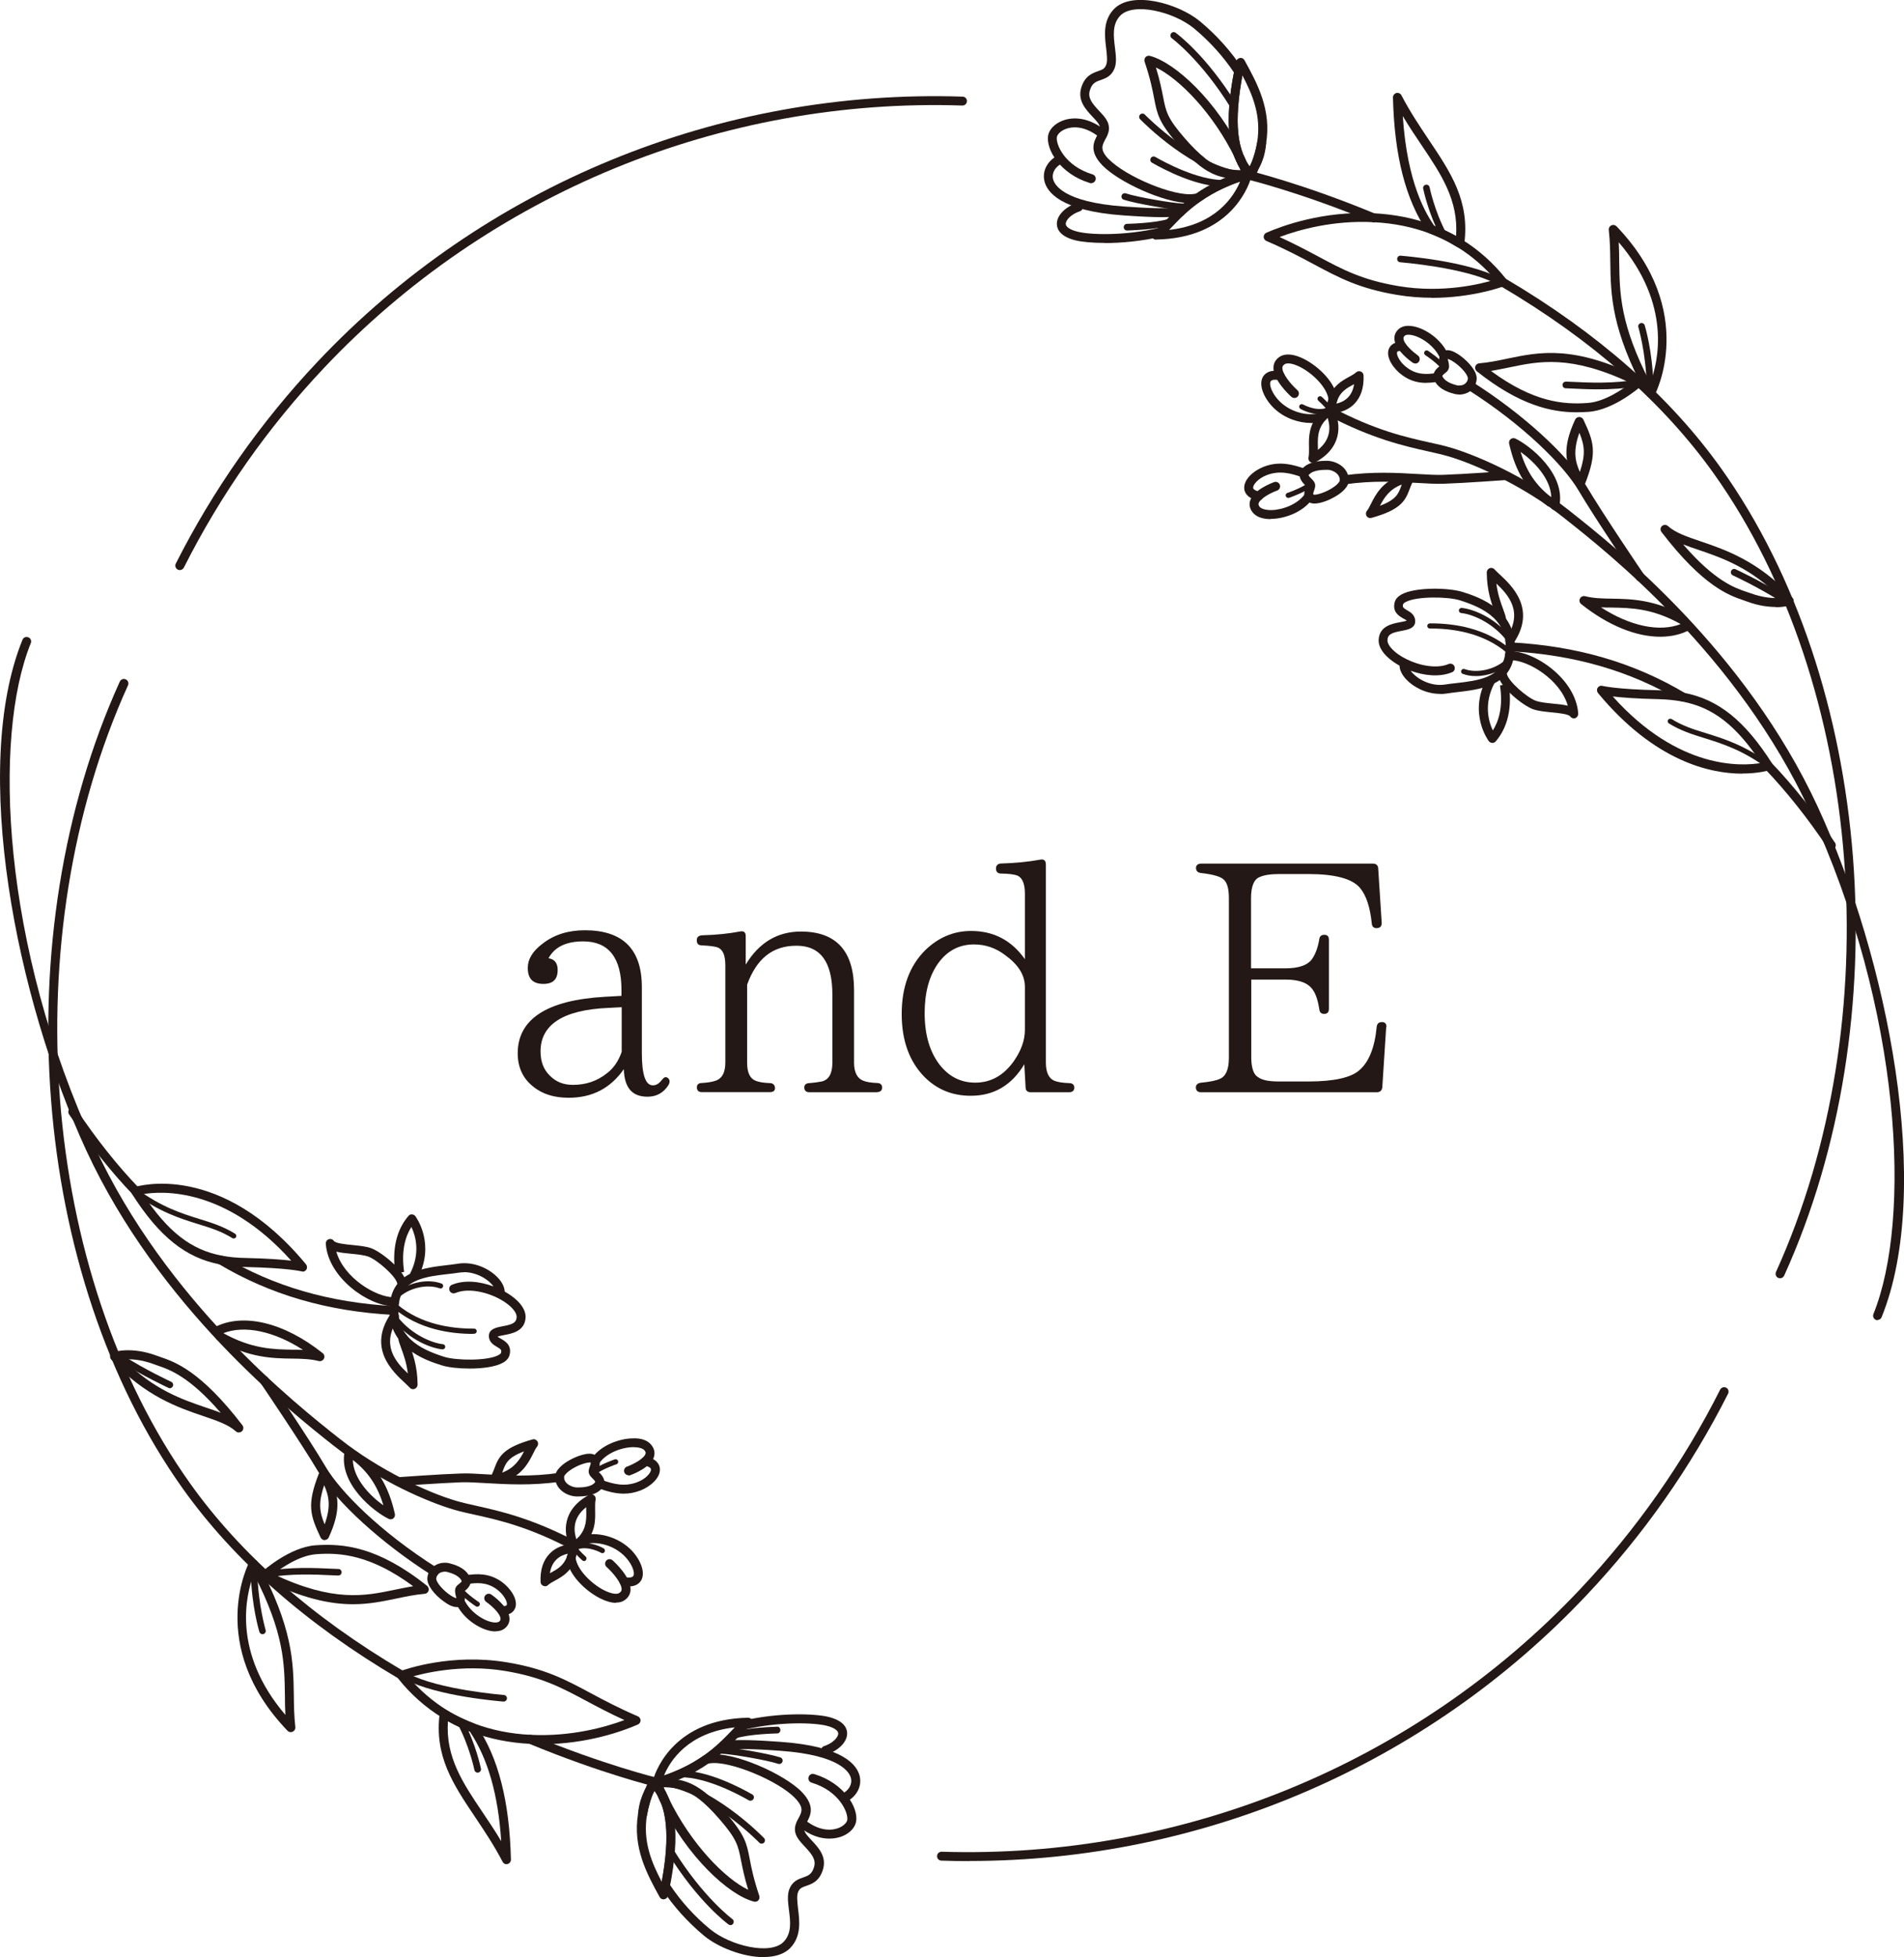 <?xml version="1.0" encoding="UTF-8"?>
<svg id="_レイヤー_2" data-name="レイヤー 2" xmlns="http://www.w3.org/2000/svg" width="162.59" height="167.09" viewBox="0 0 162.59 167.09">
  <defs>
    <style>
      .cls-1 {
        fill: #231815;
        stroke-width: 0px;
      }
    </style>
  </defs>
  <g id="_レイヤー_1-2" data-name="レイヤー 1">
    <g>
      <g>
        <g>
          <g>
            <g>
              <path class="cls-1" d="m107.2,14.48c-.06,0-.11-.01-.16-.04-.18-.09-.27-.3-.19-.49.12-.29.22-.58.3-.87.09-.32.16-.63.21-.93.03-.2.21-.35.42-.32.2.02.35.2.34.41-.03.39-.1.77-.2,1.13,0,.01,0,.02-.01.03-.1.32-.21.61-.36.87-.07.13-.2.2-.34.2Z"/>
              <path class="cls-1" d="m101.59,17.34c-2.17,0-6.09-1.8-7.47-3.24t0,0c-1.14-1.2-.72-1.99-.41-2.57.04-.07.08-.15.11-.22.09-.19.12-.32.11-.45-.03-.25-.32-.56-.63-.89-.58-.62-1.31-1.39-.96-2.51.31-.99.95-1.21,1.41-1.38.39-.13.58-.21.71-.54.13-.33.06-.86,0-1.42-.13-1.05-.29-2.35.66-3.34,1.54-1.61,5.52-.48,7.35,1.04,1.41,1.17,2.67,2.57,3.63,4.05.05.08.07.18.05.28-.21,1.1-.35,2.07-.41,2.94-.13,1.68,0,3,.41,4.05,0,0,0,0,0,.01.1.2.2.41.29.63.15.27.34.54.56.78.13.14.13.35.02.49-.05.06-.09.11-.13.15,0,0,0,0,0,0-.06.07-.11.13-.18.19-.13.12-.32.14-.47.05-.02-.01-.04-.03-.06-.04-.53.17-1.04.37-1.51.58-.08.03-.14.06-.21.09-.7.32-1.33.69-1.94,1.11-.05.03-.11.06-.17.07l-.3.04c-.14.02-.29.03-.46.03Zm-6.92-3.77c1.43,1.5,5.62,3.24,7.26,2.99l.23-.03c.62-.43,1.27-.79,1.97-1.12.07-.03.15-.07.22-.1.54-.24,1.12-.46,1.73-.65-.12-.16-.23-.34-.33-.52-.1-.23-.19-.42-.28-.6-.01-.02-.02-.04-.03-.06-.45-1.16-.6-2.6-.47-4.41.06-.87.19-1.81.4-2.88-.91-1.37-2.08-2.66-3.39-3.75-1.75-1.45-5.2-2.27-6.32-1.1-.7.73-.57,1.74-.45,2.72.08.66.16,1.29-.04,1.79-.26.66-.77.84-1.17.98-.43.15-.74.26-.93.88-.2.64.18,1.11.79,1.76.4.42.78.83.83,1.33.04.35-.07.64-.18.86-.04.08-.08.17-.13.25-.27.51-.47.88.29,1.68h0Z"/>
              <path class="cls-1" d="m93.19,15.65s-.07,0-.11-.02c-2.59-.79-3.76-2.89-3.58-4.04.08-.53.56-1.03,1.24-1.29.54-.21,1.97-.53,3.67.86.16.13.19.37.05.54-.13.16-.37.19-.54.05-1.4-1.14-2.5-.9-2.91-.74-.47.18-.72.48-.76.69-.1.62.67,2.47,3.05,3.19.2.06.32.27.25.48-.05.16-.2.27-.37.27Z"/>
              <path class="cls-1" d="m99.28,18.54c-.94,0-2.04-.06-3.34-.15-5.41-.38-6.56-2.02-6.76-2.96-.2-.95.38-1.74,1.05-2.1.18-.1.41-.03.52.16.1.19.03.42-.16.52-.42.22-.79.7-.67,1.26.1.46.83,1.99,6.07,2.36,2,.14,3.58.21,4.78.08.22-.03.4.13.42.34.02.21-.13.4-.34.42-.48.05-1,.07-1.58.07Z"/>
              <path class="cls-1" d="m94.35,20.74c-1.09,0-1.98-.09-2.51-.22-1.28-.32-1.57-.92-1.59-1.37-.03-.82.84-1.54,1.72-1.83.21-.06.42.04.48.24.07.2-.04.42-.24.48-.73.24-1.21.75-1.2,1.08.01.26.39.51,1.01.66,1.11.28,4,.36,6.95-.32.21-.06.41.08.46.29.05.21-.08.41-.29.46-1.71.39-3.42.54-4.79.54Z"/>
              <path class="cls-1" d="m105.35,9.35c-.09,0-.19-.05-.24-.13-2.55-4.12-5.03-5.94-5.05-5.96-.13-.09-.15-.27-.06-.4.09-.13.27-.16.4-.06.1.08,2.59,1.89,5.2,6.12.08.13.04.31-.09.39-.05.03-.1.04-.15.04Z"/>
              <path class="cls-1" d="m107.56,13.59c-.11,0-.21-.06-.25-.16-.02-.03-.03-.05-.04-.08l-.02-.03c-.07-.14,0-.31.13-.38.14-.07.31-.01.38.13,0,0,.02.04.02.04,0,.01.01.03.02.04,0,.02.02.04.02.05.06.14,0,.32-.14.38-.04.02-.08.02-.12.02Z"/>
              <path class="cls-1" d="m106.11,15.22s-.02,0-.02,0c-4.14-.36-8.55-4.85-8.73-5.04-.11-.11-.11-.29,0-.4.11-.11.29-.11.4,0,.04.05,4.44,4.52,8.38,4.87.16.01.27.15.26.31-.01.15-.14.26-.28.26Z"/>
              <path class="cls-1" d="m104.47,15.93c-2.3,0-5.03-1.43-6.1-2.04-.14-.08-.18-.25-.1-.39.08-.14.25-.18.39-.1.8.46,3.59,1.97,5.81,1.97h.04c.16,0,.28.13.28.28,0,.17-.16.28-.32.29Z"/>
            </g>
            <path class="cls-1" d="m106.82,15.32c-.1,0-.2-.04-.27-.11-.04-.04-.08-.08-.11-.12-.14-.16-.13-.41.03-.55.05-.04.1-.07.16-.09.08-.17.15-.33.21-.5.08-.2.3-.29.5-.21.2.08.29.3.21.5-.11.29-.24.58-.39.87-.06.11-.16.19-.28.21-.02,0-.04,0-.06,0Z"/>
            <path class="cls-1" d="m106.08,14.32c-.13,0-.27-.07-.34-.2-.11-.21-.21-.42-.3-.65-.08-.2.02-.42.22-.49.19-.08.42.02.49.22.08.2.16.39.26.57.1.19.03.42-.15.52-.06.03-.12.05-.18.05Z"/>
            <path class="cls-1" d="m106.71,15.2c-.11,0-.21-.05-.28-.13-.26-.29-.48-.6-.68-.95-.1-.23-.19-.42-.28-.6-.01-.02-.02-.04-.03-.06-.45-1.16-.6-2.6-.47-4.41.07-.91.21-1.9.43-3.03.05-.25.1-.51.16-.77.03-.16.16-.27.32-.3.17-.03.31.05.39.19,1.09,1.98,2.33,4.23,1.84,7.14-.05.33-.13.68-.23,1.02-.09.31-.19.62-.32.94-.14.27-.28.49-.45.7l-.1.12c-.07.09-.17.14-.29.14h-.01Zm-.57-2.05s0,0,0,.01c.1.2.2.41.29.63.08.14.17.28.27.41.06-.09.11-.18.16-.28.1-.26.2-.55.28-.83.09-.32.16-.63.21-.93.37-2.24-.37-4.04-1.26-5.73-.18.99-.3,1.87-.36,2.67-.13,1.68,0,3,.41,4.05Z"/>
            <path class="cls-1" d="m106.49,15.3h-.1c-.18,0-.35,0-.52,0-1.27-.04-2.25-.25-3.43-1.16h0s-.03-.02-.04-.03c-.56-.44-1.16-1.03-1.83-1.8h0c-1.62-1.88-1.75-2.55-2.01-3.89-.14-.74-.32-1.67-.82-3.16-.04-.13-.01-.28.08-.38.09-.1.24-.14.37-.11,2.16.56,5.72,3.84,7.93,8.38,0,0,.01.02.01.02.1.2.2.41.29.63.15.32.29.66.42,1,.04.12.03.25-.04.35-.07.1-.19.16-.31.16Zm-3.56-1.76c1.02.79,1.8.95,2.97.99,0,0,.02,0,.03,0-.06-.15-.12-.29-.19-.43-.09-.2-.18-.39-.26-.58,0-.01-.01-.02-.02-.03-1.86-3.82-4.76-6.77-6.75-7.73.34,1.12.49,1.9.61,2.5.25,1.28.35,1.81,1.84,3.53h0c.65.75,1.22,1.31,1.75,1.72.01,0,.02.02.03.03Z"/>
            <path class="cls-1" d="m124.66,21.16c-.07,0-.14-.02-.2-.06-.46-.28-.91-.53-1.36-.74-.34-.16-.68-.3-1.02-.43-.07-.03-.14-.08-.18-.14-1.87-2.73-2.83-6.49-2.95-11.47,0-.18.12-.33.29-.38.17-.04.35.04.43.19.74,1.42,1.56,2.64,2.35,3.82,1.88,2.8,3.5,5.22,3.02,8.87-.02.13-.1.24-.21.29-.05.02-.11.04-.16.04Zm-2.2-1.89c.32.12.65.26.96.41.3.14.61.3.92.47.21-3.05-1.26-5.25-2.95-7.76-.53-.79-1.08-1.6-1.6-2.48.38,5.82,2.02,8.39,2.68,9.36Z"/>
            <path class="cls-1" d="m98.72,20.46c-.17,0-.32-.11-.37-.28-.05-.17.03-.35.18-.43.1-.06.19-.13.28-.21.24-.2.5-.47.79-.77.28-.29.59-.62.96-.96.5-.47,1-.87,1.52-1.24.64-.45,1.31-.83,2.05-1.17.7-.33,1.46-.61,2.26-.85.13-.04.27,0,.37.09.1.09.14.23.11.36,0,0-.02.08-.06.22,0,.01,0,.02,0,.03-.26.85-1.89,5.09-8.07,5.2h0Zm7.17-4.95c-.51.17-.99.37-1.44.58-.7.32-1.33.69-1.93,1.11-.49.34-.96.72-1.44,1.17-.36.33-.66.65-.93.93-.11.12-.22.23-.32.33,4-.45,5.52-2.84,6.06-4.11Z"/>
            <path class="cls-1" d="m152.01,109.13c-.05,0-.11-.01-.16-.03-.19-.09-.28-.31-.19-.51,9.74-21.48,7.51-50.13-5.3-68.14-4.31-6.05-10.42-11.43-18.18-16-.18-.11-.24-.34-.13-.52.11-.18.34-.24.52-.14,7.85,4.63,14.05,10.08,18.42,16.22,12.96,18.21,15.22,47.18,5.37,68.89-.06.14-.2.23-.35.23Z"/>
            <path class="cls-1" d="m117.31,18.98s-.1,0-.15-.03c-6.18-2.56-10.71-3.65-10.76-3.66-.2-.05-.33-.25-.28-.46.05-.2.25-.33.46-.28.05.01,4.64,1.12,10.87,3.7.2.08.29.3.21.5-.06.15-.2.24-.35.24Z"/>
            <path class="cls-1" d="m123.26,20.31c-.1,0-.2-.05-.25-.15-1.05-1.95-1.46-3.98-1.48-4.06-.03-.15.07-.3.22-.33.16-.03.3.07.33.22,0,.02.42,2.03,1.42,3.91.07.14.02.31-.12.38-.04.02-.09.03-.13.03Z"/>
            <path class="cls-1" d="m122.27,25.42c-.93,0-1.92-.07-2.95-.24-3.24-.54-4.97-1.46-7.15-2.63-1.12-.6-2.38-1.27-4.03-1.98-.14-.06-.23-.2-.23-.35,0-.15.09-.29.23-.35,1.3-.57,4.82-1.88,9.18-1.66,1.79.09,3.48.43,5.01,1.01.36.13.72.28,1.07.45.47.22.96.48,1.44.78,1.43.88,2.69,2.01,3.77,3.37.06.08.09.18.08.29-.01.1-.07.19-.15.26-.03.02-.07.04-.1.06-.34.13-2.84,1-6.18,1Zm-12.99-5.18c1.28.59,2.32,1.14,3.26,1.64,2.12,1.14,3.79,2.03,6.91,2.55,3.74.62,6.98-.17,8.23-.56-.94-1.1-2.02-2.03-3.22-2.77-.46-.28-.91-.53-1.36-.74-.34-.16-.68-.3-1.02-.43-1.47-.55-3.08-.88-4.79-.96-3.48-.18-6.4.66-8.01,1.26Z"/>
            <path class="cls-1" d="m127.88,24.25s-.09-.01-.13-.03c-2.67-1.4-8.13-1.82-8.18-1.83-.16-.01-.27-.15-.26-.3.01-.16.15-.28.3-.26.23.02,5.63.44,8.41,1.89.14.07.19.24.12.38-.05.1-.15.15-.25.15Z"/>
            <path class="cls-1" d="m134.64,35.1c-2.17,0-4.86-.6-8.47-3.48-.09-.07-.13-.19-.09-.3.03-.11.13-.19.25-.2.83-.07,1.6-.23,2.41-.4,2.78-.58,5.64-1.18,11.34,1.64.08.04.14.12.15.22.01.09-.02.19-.09.25-.09.08-2.31,2.07-4.48,2.23-.33.02-.66.04-1.02.04Zm-7.57-3.5c3.76,2.82,6.42,3.06,8.55,2.89,1.52-.11,3.14-1.28,3.81-1.82-5.26-2.52-7.97-1.95-10.58-1.41-.58.12-1.17.24-1.78.33Z"/>
            <path class="cls-1" d="m134.64,35.2c-2.18,0-4.89-.61-8.53-3.5-.12-.1-.17-.26-.13-.41.04-.15.18-.26.33-.27.83-.07,1.59-.23,2.4-.4,2.79-.58,5.67-1.18,11.41,1.65.11.06.19.16.21.29.02.12-.03.25-.12.34-.1.09-2.34,2.09-4.54,2.26-.33.02-.67.04-1.03.04Zm-7.32-3.53c3.63,2.67,6.21,2.89,8.29,2.73,1.41-.11,2.91-1.13,3.64-1.7-5.14-2.42-7.8-1.87-10.38-1.33-.5.1-1.02.21-1.55.3Z"/>
            <path class="cls-1" d="m140.96,33.95h0c-.14,0-.27-.08-.34-.2-3.03-5.62-3.07-8.55-3.11-11.38-.01-.87-.02-1.77-.13-2.74-.02-.16.07-.32.22-.39.15-.07.32-.04.44.08,7.01,7.31,3.29,14.36,3.25,14.43-.07.12-.2.2-.34.2Zm-2.73-13.28c.03.58.04,1.14.04,1.69.04,2.74.08,5.34,2.65,10.33.68-1.77,1.87-6.67-2.7-12.02Z"/>
            <path class="cls-1" d="m151.64,51.82c-.63,0-1.48-.1-2.47-.47l-.31-.11c-1.19-.41-3.41-1.16-6.98-5.82-.12-.16-.1-.38.04-.51.15-.13.37-.13.51,0,.65.58,1.6.9,2.8,1.31,2.09.71,4.96,1.68,7.84,4.82.09.09.12.23.09.35-.03.12-.12.23-.24.27-.03.01-.5.18-1.29.18Zm-7.9-5.33c2.7,3.12,4.4,3.7,5.37,4.03.12.04.23.08.33.11,1.13.42,2.03.46,2.6.41-2.58-2.6-5.04-3.43-7.04-4.11-.44-.15-.87-.29-1.26-.45Z"/>
            <path class="cls-1" d="m136.45,33.24c-.84,0-1.62-.04-2.26-.07l-.49-.02c-.16,0-.28-.14-.27-.3,0-.16.15-.27.29-.27l.5.02c1.44.07,3.61.17,5.57-.2.15-.03.3.07.33.23.03.15-.07.3-.23.33-1.14.22-2.34.28-3.44.28Z"/>
            <path class="cls-1" d="m140.89,33c-.15,0-.28-.12-.28-.27-.08-2.68-.7-4.77-.7-4.79-.05-.15.04-.31.19-.35.15-.04.31.04.35.19.03.09.65,2.17.73,4.93,0,.16-.12.29-.27.29h0Z"/>
            <path class="cls-1" d="m152.29,51.45c-.05,0-.11-.01-.15-.05-1.99-1.28-4.15-2.27-4.17-2.28-.14-.07-.21-.23-.14-.38.06-.14.23-.21.38-.14.02.01,2.22,1.02,4.24,2.32.13.08.17.26.09.39-.05.08-.15.13-.24.13Z"/>
            <path class="cls-1" d="m101.02,17.94h-.01c-1.13-.05-4.06-.57-5.05-.89-.15-.05-.23-.21-.18-.36.05-.15.21-.23.36-.18.94.31,3.83.82,4.9.87.16,0,.28.14.27.3,0,.15-.13.27-.28.27Z"/>
            <path class="cls-1" d="m96.24,19.68c-.15,0-.28-.12-.28-.28,0-.16.12-.29.28-.29.02,0,2.44-.05,3.56-.43.15-.05.31.03.36.18.05.15-.03.31-.18.36-1.2.4-3.62.45-3.73.46h0Z"/>
          </g>
          <g>
            <path class="cls-1" d="m113.83,34.47c-.2,0-.36-.15-.38-.34-.1-1.03-1.35-2.26-2.45-2.81-.68-.34-1.11-.34-1.29-.23-.16.1-.19.2-.2.28-.05.5.72,1.44,1.28,1.94.16.14.17.38.03.54-.14.16-.38.17-.54.03-.17-.15-1.63-1.49-1.53-2.58.03-.36.23-.66.56-.86.47-.29,1.19-.22,2.03.2,1.29.65,2.73,2.06,2.86,3.42.02.21-.13.4-.34.42-.01,0-.02,0-.04,0Z"/>
            <path class="cls-1" d="m111.94,36.11c-1.01,0-2.22-.38-3.12-1.23-.77-.72-1.38-1.9-1-2.66.14-.27.52-.71,1.54-.52.21.04.35.24.31.44-.04.21-.23.34-.44.31-.18-.03-.62-.09-.73.12-.16.31.17,1.13.84,1.76,1.05.99,2.61,1.23,3.46.88.2-.08.42.01.5.21.08.19-.01.42-.21.5-.32.13-.72.2-1.15.2Z"/>
            <path class="cls-1" d="m112.7,35.36c-.86,0-1.61-.43-1.65-.45-.1-.06-.14-.2-.08-.3.06-.1.2-.14.3-.08.01,0,1.05.6,1.97.31.12-.03.24.03.28.15.04.12-.03.24-.15.28-.23.07-.45.1-.67.1Z"/>
            <path class="cls-1" d="m113.52,35.13c-.07,0-.14-.04-.18-.1-.23-.36-.76-.81-.76-.82-.09-.08-.1-.22-.02-.31.08-.09.22-.1.31-.02.02.02.57.5.84.91.07.1.04.24-.06.31-.04.02-.08.04-.12.04Z"/>
          </g>
          <path class="cls-1" d="m113.69,35.27s-.08,0-.1,0c-.19-.04-.33-.21-.31-.41.03-.31.09-.6.19-.88.37-1.06,1.12-1.47,1.72-1.8.24-.13.46-.25.61-.39.11-.1.27-.13.41-.07.14.06.23.19.23.34.04,1.02-.22,1.82-.76,2.39-.72.76-1.69.83-1.97.83h0Zm-.03-.38h0,0Zm1.97-2.09s-.05.03-.08.04c-.54.3-1.1.6-1.36,1.38-.03.08-.05.16-.07.24.3-.07.69-.21,1-.54.27-.28.44-.65.51-1.12Z"/>
          <path class="cls-1" d="m112.11,39.52c-.08,0-.16-.03-.23-.08-.12-.09-.17-.24-.14-.39.05-.24.04-.54.04-.86-.02-.84-.04-1.88.88-2.87.02-.02.03-.04.05-.06.17-.18.37-.35.59-.51.08-.06.19-.09.29-.07.1.02.19.08.25.16,0,0,.05.08.06.09.68,1.34.67,3.33-1.59,4.54-.06.03-.12.05-.18.05Zm1.11-3.69c-.72.77-.7,1.57-.68,2.35,0,.08,0,.16,0,.23,1.19-.94,1.05-2.08.83-2.73-.05.05-.09.09-.14.14,0,0,0,.01-.01.02Z"/>
          <path class="cls-1" d="m160.33,112.71s-.1,0-.14-.03c-.2-.08-.29-.3-.21-.5,3.26-8.05,2.47-25.85-5.44-42.96-6.13-13.26-17.24-22.05-20.89-24.93l-.11-.09c-3.26-2.58-7.41-4.53-9.89-5.25-.52-.15-1.09-.28-1.72-.42-2-.45-4.74-1.06-8.56-3.07-.19-.1-.26-.33-.16-.52.1-.19.33-.26.52-.16,3.73,1.97,6.3,2.54,8.37,3,.64.14,1.23.27,1.76.43,1.96.57,6.31,2.34,10.15,5.38l.11.09c3.69,2.92,14.91,11.79,21.11,25.21,5.97,12.91,9.9,32.57,5.45,43.56-.06.15-.2.24-.35.24Z"/>
          <g>
            <path class="cls-1" d="m108.51,44.32c-.72,0-1.27-.21-1.56-.6-.29-.38-.27-.73-.2-.96.27-.91,1.76-1.49,2.05-1.6.2-.07.42.03.49.23.07.2-.03.42-.23.49-.58.21-1.46.69-1.58,1.09-.02.07-.02.15.07.28.15.2.55.3,1.02.3.96-.02,2.26-.5,2.87-1.39.12-.18.36-.22.53-.1.17.12.22.36.1.53-.79,1.14-2.36,1.69-3.48,1.71-.03,0-.05,0-.08,0Z"/>
            <path class="cls-1" d="m107.46,42.72s-.05,0-.08,0c-.93-.21-1.11-.72-1.13-1.01-.06-.77.79-1.52,1.66-1.86,1.34-.52,2.51-.19,3.59.19.2.07.3.29.23.49-.07.2-.29.3-.49.23-.98-.35-1.96-.62-3.06-.2-.76.29-1.19.83-1.17,1.09.01.13.21.25.54.33.21.05.34.25.29.46-.04.18-.2.3-.37.3Z"/>
            <path class="cls-1" d="m110.01,42.51c-.09,0-.18-.06-.21-.15-.04-.12.02-.24.14-.28.01,0,1.11-.38,1.7-.8.1-.07.24-.05.31.05.07.1.05.24-.05.31-.64.45-1.76.84-1.81.86-.02,0-.05.01-.07.01Z"/>
            <path class="cls-1" d="m112.26,42.99c-.19,0-.36-.04-.49-.12-.58-.37-.38-.95-.28-1.23.02-.05.04-.12.05-.16-.01.02-.07-.04-.11-.08-.21-.21-.77-.78-.2-1.41,0,0,0,0,0,0,.58-.64,1.66-.65,2.07-.65h.01c.73,0,1.82.51,1.87,1.61.03.67-.74,1.21-1.2,1.47-.43.25-1.17.57-1.73.57Zm-.46-2.5c-.05.05-.05.08-.05.08,0,.06.16.22.23.29.11.11.22.22.28.36.11.24.02.47-.05.67-.1.29-.08.3-.03.34.17.06,1.08-.18,1.77-.69.38-.28.48-.49.47-.55-.03-.67-.81-.91-1.11-.88-.29,0-1.16,0-1.51.4h0Z"/>
          </g>
          <g>
            <path class="cls-1" d="m120.85,31.03c-.07,0-.15-.02-.22-.07-.15-.1-1.44-1.02-1.55-1.95-.04-.31.06-.61.28-.84.2-.21.57-.44,1.28-.32,1.03.17,2.44,1.08,3.02,2.41.09.19,0,.42-.2.5-.19.08-.42,0-.5-.2-.45-1.03-1.62-1.82-2.44-1.96-.28-.05-.5-.02-.59.09-.07.07-.09.14-.08.24.05.47.85,1.15,1.22,1.41.17.12.22.36.1.53-.07.11-.19.17-.31.17Z"/>
            <path class="cls-1" d="m121.81,32.69c-.66,0-1.36-.14-2.07-.66-.73-.53-1.39-1.48-1.16-2.19.08-.24.33-.66,1.11-.66h0c.21,0,.38.17.38.38,0,.21-.17.38-.38.38-.08,0-.35.01-.39.13-.07.23.24.88.88,1.34.86.62,1.68.56,2.53.43.21-.03.4.11.43.32.03.21-.11.4-.32.43-.32.05-.66.09-1.02.09Z"/>
            <path class="cls-1" d="m123.22,31.51c-.06,0-.12-.03-.17-.08-.45-.52-1.33-1.11-1.34-1.11-.1-.07-.13-.2-.06-.31.07-.1.2-.13.3-.06.04.03.94.63,1.43,1.19.08.09.07.23-.02.31-.04.04-.09.05-.14.05Z"/>
            <path class="cls-1" d="m124.6,33.68c-.13,0-.26-.02-.36-.04-.35-.09-1.27-.32-1.69-1.05h0c-.4-.7.14-1.13.34-1.29.03-.03.08-.06.1-.08-.05.01-.04-.07-.05-.13-.05-.29-.16-.88.41-1.14.32-.15.81.01,1.43.48.67.51,1.42,1.34,1.31,2.02-.06.42-.27.76-.6.98-.29.19-.62.26-.9.26Zm-1.38-1.47c.26.44.95.62,1.21.69.13.03.43.03.65-.12.15-.1.24-.25.27-.45.01-.08-.05-.32-.38-.7-.52-.6-1.18-.98-1.35-.98h0s.07.2.08.29c.04.2.08.44-.04.64-.07.13-.18.22-.29.3-.23.19-.23.2-.16.32Z"/>
          </g>
          <path class="cls-1" d="m114.81,41.35c-.19,0-.35-.14-.38-.33-.03-.21.12-.4.32-.43,2.43-.35,4.6-.22,6.34-.12.83.05,1.55.09,2.14.07,1.82-.06,5.18-.31,5.21-.31.21-.01.39.14.41.35.02.21-.14.39-.35.41-.03,0-3.41.25-5.24.31-.63.02-1.36-.02-2.21-.07-1.71-.1-3.83-.22-6.19.12-.02,0-.04,0-.05,0Z"/>
          <path class="cls-1" d="m140.06,49.64c-.12,0-.24-.06-.32-.17-.04-.05-3.57-5.26-4.95-7.61-1.22-2.07-4.63-5.54-9.49-8.62-.18-.11-.23-.35-.12-.53.11-.18.35-.23.53-.12,4.3,2.72,8.22,6.29,9.74,8.88,1.37,2.32,4.89,7.52,4.93,7.57.12.17.07.41-.1.53-.07.04-.14.07-.21.07Z"/>
          <path class="cls-1" d="m132.78,43.54s-.05,0-.08,0c-.15-.03-.26-.15-.29-.28-.1,0-.19-.02-.27-.07-1.75-1.32-2.73-2.91-3.27-5.32-.03-.14.02-.29.13-.38.11-.09.27-.11.4-.05,1.21.57,4.35,3.01,3.75,5.81-.04.18-.2.3-.37.3Zm-2.93-4.96c.51,1.69,1.31,2.86,2.62,3.88-.04-1.63-1.53-3.1-2.62-3.88Z"/>
          <path class="cls-1" d="m134.98,41.58s-.09,0-.14-.03c-.14-.06-.23-.19-.24-.33-.07-.04-.12-.09-.16-.16-.8-1.57-1.03-2.87.07-5.24.06-.13.2-.22.35-.22h0c.15,0,.28.09.35.22.89,1.9,1.21,2.78.13,5.52-.06.15-.2.24-.36.24Zm-.11-4.63c-.55,1.53-.37,2.43.04,3.34.5-1.49.41-2.24-.04-3.34Z"/>
          <path class="cls-1" d="m117.02,44.23c-.13,0-.25-.06-.32-.17-.09-.14-.08-.32.03-.45.11-.14.23-.36.35-.61.38-.76.97-1.91,2.57-2.41.16-.05.33.01.43.14.1-.05.23-.05.34,0,.19.09.26.32.17.51-.09.18-.16.36-.22.53-.38,1.03-.81,1.76-3.24,2.44-.03,0-.07.01-.1.01Zm2.68-2.86c-1.07.4-1.52,1.16-1.86,1.81,1.39-.52,1.58-1.04,1.81-1.67.02-.05.04-.09.05-.14Z"/>
          <path class="cls-1" d="m141.76,54.36c-2.06,0-4.46-.97-6.74-2.79-.14-.11-.18-.31-.1-.47.08-.16.26-.24.44-.2.71.18,1.44.2,2.29.21,1.65.03,3.7.06,6.35,1.56.14.08.21.24.19.4.1.02.2.09.25.19.1.19.03.42-.16.52-.74.39-1.59.58-2.51.58Zm-5.05-2.51c2.47,1.6,5,2.14,6.81,1.43-2.43-1.36-4.27-1.38-5.89-1.41-.31,0-.62,0-.92-.02Z"/>
          <path class="cls-1" d="m156.38,72.55c-.12,0-.24-.06-.32-.17-1.69-2.53-3.49-4.79-5.35-6.74-.15-.15-.14-.39.01-.54.15-.15.39-.14.54.01,1.9,1.98,3.72,4.28,5.44,6.84.12.18.07.41-.11.53-.07.04-.14.06-.21.06Z"/>
          <g>
            <path class="cls-1" d="m122.97,59.24c-1.2,0-2.29-.59-2.9-1.25-.35-.38-.55-.79-.56-1.16-.19-.11-.37-.22-.54-.34-.84-.59-1.28-1.26-1.24-1.89.07-1.16,1.18-1.36,1.83-1.48.2-.04.5-.09.57-.15.02.01-.09-.05-.34-.19-.32-.19-.91-.53-.69-1.37.07-.26.26-.48.58-.66,1.16-.64,4.03-.59,5.22-.21,1.24.39,5,1.57,4.38,5.5-.4,2.54-2.97,2.83-4.84,3.05-.32.04-.63.07-.91.12-.19.03-.37.04-.55.04Zm-2.5-1.97c.05.07.1.14.16.2.55.59,1.65,1.15,2.78.97.29-.05.61-.08.94-.12,1.81-.21,3.87-.44,4.17-2.41.46-2.91-1.82-4.02-3.86-4.66-1.02-.32-3.69-.36-4.63.15-.14.08-.2.14-.21.18-.07.26-.01.31.34.52.28.16.69.4.69.94,0,.61-.65.72-1.16.82-.83.15-1.18.29-1.21.78-.02.34.33.8.92,1.22.2.14.43.28.67.4,0,0,0,0,0,0,1.14.57,2.62.86,3.63.43.19-.08.42,0,.5.2.08.19,0,.42-.2.5-1.05.44-2.38.3-3.55-.13Z"/>
            <path class="cls-1" d="m128.93,55.08c-.07,0-.15-.02-.21-.07-.18-.12-.22-.35-.1-.53,1.49-2.2.22-3.66-.84-4.66.12.93.37,1.62.57,2.16.13.36.24.64.26.9.02.21-.14.39-.35.41-.21.02-.39-.14-.41-.35-.01-.15-.11-.41-.21-.7-.27-.72-.67-1.79-.68-3.37,0-.16.1-.3.24-.36.14-.06.32-.02.42.1.1.11.25.24.41.4,1.04.96,3.21,2.96,1.22,5.9-.07.11-.2.17-.32.17Z"/>
            <path class="cls-1" d="m127.43,63.42h-.01c-.12,0-.22-.06-.29-.15-.07-.1-1.74-2.39-.19-5.31.1-.19.33-.26.52-.16.19.1.26.33.16.52-.95,1.8-.49,3.31-.14,4.04.49-.77.89-1.99.61-3.84l.75-.14c.38,2.57-.4,4.09-1.12,4.92-.07.08-.18.13-.29.13Z"/>
            <path class="cls-1" d="m134.4,61.33c-.12,0-.24-.06-.31-.16-.15-.21-.96-.29-1.56-.35-.58-.06-1.18-.11-1.64-.28-.86-.32-2.78-1.85-2.96-2.87-.04-.21.1-.41.31-.44.2-.04.41.1.44.31.11.61,1.69,2,2.47,2.29.37.13.92.19,1.45.24.46.04.91.09,1.28.18-.64-2.24-3.39-3.89-4.88-3.89-.03,0-.06,0-.09,0-.21,0-.39-.15-.4-.36-.01-.21.15-.39.36-.4,2.1-.08,5.7,2.34,5.9,5.32.01.17-.09.33-.25.39-.04.02-.09.02-.13.02Z"/>
            <path class="cls-1" d="m143.73,59.9c-.07,0-.13-.02-.2-.05-4.3-2.57-9.08-3.95-14.6-4.25-.21-.01-.37-.19-.36-.4.01-.21.17-.38.4-.36,5.65.3,10.54,1.72,14.95,4.35.18.11.24.34.13.52-.07.12-.2.19-.33.19Z"/>
            <path class="cls-1" d="m128.8,55.77s-.1-.02-.14-.05c-2.01-1.7-4.6-2.06-6.46-2.06-.03,0-.07,0-.1,0h0c-.12,0-.22-.1-.22-.22,0-.12.1-.22.22-.22h.1c1.93,0,4.63.38,6.74,2.17.09.08.1.22.03.31-.04.05-.11.08-.17.08Z"/>
            <path class="cls-1" d="m128.82,54.76c-.07,0-.13-.03-.17-.08-1.22-1.56-2.98-2.26-3.87-2.34-.12-.01-.21-.12-.2-.24.01-.12.13-.21.24-.2.83.08,2.76.71,4.17,2.51.07.1.06.23-.04.31-.04.03-.09.05-.14.05Z"/>
            <path class="cls-1" d="m126.04,57.72c-.4,0-.79-.06-1.13-.19-.12-.04-.17-.17-.13-.28.04-.11.17-.17.28-.13,1.1.4,2.71.02,3.58-.87.09-.09.23-.09.31,0,.09.09.09.23,0,.31-.73.74-1.86,1.16-2.91,1.16Z"/>
          </g>
          <g>
            <path class="cls-1" d="m148.78,66.05c-2.73,0-7.47-1.03-12.32-6.88-.1-.13-.12-.31-.03-.45.09-.14.26-.21.42-.16.01,0,1.14.29,4.78.37.8.02,1.51.09,2.18.22,2.93.56,5.18,2.37,7.51,6.02.06.1.08.23.04.34-.04.11-.12.21-.24.24-.1.03-.96.29-2.34.29Zm-11.06-6.59c5.62,6.28,11.03,5.96,12.67,5.68-2.13-3.21-4.1-4.74-6.72-5.24-.62-.12-1.29-.19-2.05-.21-1.9-.04-3.13-.14-3.89-.23Z"/>
            <path class="cls-1" d="m150.99,65.59s-.09-.01-.13-.04c-2.08-1.52-3.79-2.06-5.3-2.53-1.07-.33-2.07-.65-3.05-1.26-.1-.06-.13-.2-.07-.3.07-.1.2-.13.31-.07.93.58,1.86.88,2.95,1.21,1.54.48,3.29,1.03,5.43,2.6.1.07.12.21.05.31-.04.06-.11.09-.18.09Z"/>
          </g>
        </g>
        <path class="cls-1" d="m82.79,158.89c-.8,0-1.6-.01-2.4-.04-.21,0-.38-.18-.37-.39,0-.21.18-.37.38-.37,0,0,0,0,.01,0,20.56.64,40.43-7.49,54.5-22.39,4.8-5.09,8.84-10.83,11.98-17.06.1-.19.32-.26.51-.17.19.09.26.32.17.51-3.18,6.29-7.25,12.09-12.11,17.23-13.67,14.49-32.75,22.67-52.68,22.67Z"/>
        <g>
          <g>
            <g>
              <path class="cls-1" d="m54.87,155.26s-.03,0-.04,0c-.2-.02-.35-.2-.34-.41.03-.39.1-.77.2-1.12,0-.02.01-.03.02-.05.1-.32.21-.6.36-.87.1-.18.32-.25.5-.16.18.09.27.3.19.49-.12.29-.22.58-.29.87-.09.32-.16.63-.21.93-.03.19-.19.32-.38.32Z"/>
              <path class="cls-1" d="m65.21,167.09c-1.76,0-3.88-.83-5.08-1.82-1.41-1.17-2.67-2.57-3.63-4.05-.05-.08-.07-.18-.05-.28.21-1.08.35-2.07.41-2.94.12-1.68-.01-3.01-.41-4.05h0c-.12-.25-.21-.44-.29-.63-.15-.27-.34-.54-.56-.78-.12-.14-.13-.34-.02-.49.04-.06.09-.11.13-.16.05-.06.11-.13.18-.2.12-.12.32-.14.47-.05.02.01.04.03.06.04.53-.17,1.04-.37,1.52-.58.08-.03.14-.06.2-.09.69-.32,1.33-.68,1.94-1.11.05-.03.11-.06.17-.06l.31-.04c2.03-.3,6.45,1.66,7.93,3.21,1.14,1.2.72,1.99.41,2.56-.04.07-.08.15-.11.22-.09.19-.12.32-.11.44.03.25.32.56.63.89.58.62,1.31,1.39.96,2.51-.31.99-.94,1.21-1.41,1.37-.39.14-.58.21-.71.54-.13.33-.06.86,0,1.42.13,1.04.29,2.35-.66,3.34-.53.55-1.35.78-2.27.78Zm-7.99-6.16c.91,1.37,2.08,2.67,3.39,3.75,1.76,1.46,5.2,2.26,6.31,1.1.7-.73.58-1.74.45-2.72-.08-.66-.16-1.29.04-1.79.26-.66.76-.84,1.17-.98.43-.15.74-.26.93-.88.2-.64-.18-1.11-.79-1.76-.4-.43-.77-.83-.83-1.33-.04-.35.07-.64.18-.86.04-.08.08-.17.13-.25.27-.51.47-.88-.29-1.68h0c-1.42-1.5-5.61-3.23-7.26-2.99l-.23.03c-.63.43-1.27.8-1.97,1.12-.07.03-.15.07-.23.1-.53.24-1.12.46-1.73.65.12.16.23.34.33.52.09.22.18.39.26.57.04.04.03.05.05.09.45,1.16.6,2.6.47,4.41-.07.86-.2,1.83-.4,2.88Z"/>
              <path class="cls-1" d="m70.81,156.97c-.69,0-1.61-.22-2.62-1.05-.16-.13-.19-.37-.05-.54.14-.16.38-.19.54-.05,1.39,1.14,2.5.9,2.91.74.47-.18.73-.49.76-.69.1-.62-.67-2.47-3.05-3.19-.2-.06-.32-.27-.25-.48.06-.2.27-.32.48-.25,2.59.79,3.77,2.89,3.58,4.04-.09.54-.56,1.03-1.24,1.29-.22.08-.58.18-1.05.18Z"/>
              <path class="cls-1" d="m72.18,153.81c-.14,0-.27-.07-.34-.2-.1-.19-.03-.42.16-.52.42-.22.79-.7.67-1.26-.1-.46-.83-1.99-6.07-2.36-2-.14-3.58-.21-4.78-.08-.23.02-.4-.13-.42-.34-.02-.21.13-.4.34-.42,1.26-.13,2.88-.07,4.92.08,5.41.38,6.56,2.02,6.76,2.96.2.95-.38,1.74-1.05,2.1-.06.03-.12.05-.18.05Z"/>
              <path class="cls-1" d="m70.5,149.81c-.16,0-.31-.1-.36-.26-.07-.2.04-.42.24-.48.73-.24,1.21-.75,1.2-1.08-.01-.26-.39-.51-1.01-.66-1.11-.27-3.99-.36-6.95.32-.22.05-.41-.08-.46-.29-.05-.21.08-.41.29-.46,3.07-.71,6.12-.61,7.3-.32,1.28.32,1.57.92,1.59,1.37.03.82-.84,1.54-1.72,1.83-.04.01-.08.02-.12.02Z"/>
              <path class="cls-1" d="m62.37,164.35c-.06,0-.12-.02-.16-.05-.1-.08-2.59-1.89-5.2-6.12-.08-.13-.04-.31.09-.39.13-.08.31-.04.39.09,2.55,4.12,5.03,5.94,5.05,5.96.13.09.15.27.06.4-.06.08-.14.12-.23.12Z"/>
              <path class="cls-1" d="m55.09,154.19c-.11,0-.21-.06-.26-.16l.25-.12h0s-.26.08-.26.08c0-.02-.01-.03-.02-.05-.01-.02-.02-.05-.03-.06-.06-.15.02-.31.16-.37.15-.06.31.02.37.16.02.03.03.06.04.09v.02c.08.14.02.31-.12.38-.04.02-.08.03-.12.03Z"/>
              <path class="cls-1" d="m65.04,157.4c-.07,0-.15-.03-.2-.08-.04-.05-4.44-4.52-8.38-4.87-.16-.01-.27-.15-.26-.31.01-.16.16-.26.31-.26,4.15.37,8.55,4.85,8.73,5.04.11.11.11.29,0,.4-.06.05-.13.08-.2.08Z"/>
              <path class="cls-1" d="m64.08,153.74s-.1-.01-.14-.04c-.8-.46-3.58-1.97-5.81-1.97-.01,0-.02,0-.03,0h0c-.16,0-.28-.13-.28-.28,0-.17.15-.29.32-.29,2.31,0,5.03,1.43,6.1,2.04.14.08.18.25.1.39-.05.09-.15.14-.25.14Z"/>
            </g>
            <path class="cls-1" d="m55.4,153.38s-.09,0-.14-.03c-.2-.08-.29-.3-.21-.5.11-.28.24-.57.39-.87.06-.11.16-.19.29-.21.12-.03.25.02.34.12l.12.13c.14.16.12.4-.04.54-.05.05-.11.07-.18.09-.07.16-.14.33-.21.49-.06.15-.2.24-.35.24Z"/>
            <path class="cls-1" d="m56.79,154.15c-.15,0-.3-.09-.35-.24-.08-.2-.17-.39-.26-.57-.1-.19-.03-.42.15-.52.18-.1.42-.03.52.15.11.21.21.42.3.65.08.2-.02.42-.21.49-.05.02-.09.03-.14.03Z"/>
            <path class="cls-1" d="m56.67,162.16c-.14,0-.27-.07-.34-.2-1.09-1.98-2.32-4.23-1.84-7.14.05-.33.13-.68.23-1.02.08-.3.19-.62.32-.94.14-.27.28-.49.45-.7.07-.09.22-.2.34-.2.11,0,.27-.01.34.07.26.29.48.6.68.95.09.22.18.39.26.57.04.04.03.05.05.09.45,1.16.6,2.6.47,4.41-.07.91-.21,1.93-.43,3.03-.05.25-.1.51-.16.77-.03.16-.16.27-.32.3-.02,0-.04,0-.06,0Zm-.77-9.26c-.06.09-.11.18-.16.27-.1.26-.2.55-.28.83-.09.32-.16.63-.21.93-.37,2.24.37,4.04,1.26,5.73.18-.97.3-1.87.36-2.67.12-1.68-.01-3.01-.41-4.05h0c-.12-.25-.21-.44-.29-.63-.08-.14-.17-.28-.27-.41Z"/>
            <path class="cls-1" d="m64.49,162.36s-.06,0-.1-.01c-2.16-.55-5.72-3.84-7.93-8.38,0,0,0-.02-.01-.02-.12-.25-.21-.44-.29-.63-.15-.32-.29-.66-.42-1-.04-.12-.03-.25.04-.35.07-.1.19-.16.31-.16h.12c.17,0,.34,0,.5.01,1.28.04,2.25.25,3.43,1.16h0s.02.01.03.02c.56.44,1.17,1.03,1.84,1.81h0c1.62,1.88,1.75,2.55,2.01,3.89.14.74.32,1.67.82,3.16.04.13.01.28-.08.38-.07.08-.17.12-.28.12Zm-7.82-9.79c.06.15.12.29.19.43.08.19.17.37.25.54,1.89,3.88,4.79,6.84,6.78,7.8-.34-1.12-.49-1.91-.61-2.5-.25-1.28-.35-1.81-1.84-3.53h0c-.65-.75-1.22-1.31-1.75-1.72,0,0,0,0,0,0,0,0,0,0,0,0-1.03-.8-1.82-.97-2.99-1.01h-.03Z"/>
            <path class="cls-1" d="m43.26,159.16c-.14,0-.27-.08-.34-.21-.74-1.42-1.56-2.64-2.35-3.82-1.88-2.8-3.5-5.22-3.02-8.87.02-.13.1-.24.21-.29.12-.05.26-.05.36.02.45.28.91.52,1.36.73.34.16.68.3,1.02.43.07.03.14.08.18.14,1.87,2.73,2.83,6.49,2.95,11.47,0,.18-.12.34-.29.38-.03,0-.06.01-.09.01Zm-5.01-12.21c-.21,3.05,1.26,5.25,2.95,7.76.53.79,1.08,1.6,1.6,2.48-.26-3.99-1.14-7.06-2.68-9.36-.32-.12-.65-.26-.96-.41-.3-.14-.61-.3-.92-.47Z"/>
            <path class="cls-1" d="m56.1,152.56c-.1,0-.19-.04-.26-.1-.1-.09-.14-.23-.11-.36,0,0,.02-.09.07-.24.26-.86,1.89-5.09,8.07-5.21.19,0,.33.11.38.28.05.17-.02.35-.17.43-.1.06-.19.13-.29.21-.24.2-.5.47-.8.78-.28.29-.59.61-.95.95-.5.47-1,.87-1.52,1.24-.64.45-1.31.83-2.05,1.17-.7.32-1.46.61-2.26.85-.04.01-.07.02-.11.02Zm6.66-5.09c-4,.45-5.53,2.84-6.06,4.11.5-.17.99-.37,1.44-.58.7-.32,1.33-.69,1.93-1.11.49-.34.96-.72,1.44-1.17.35-.33.65-.64.92-.92.11-.12.22-.23.32-.33Z"/>
            <path class="cls-1" d="m34.22,143.35c-.07,0-.13-.02-.19-.05-7.85-4.62-14.05-10.08-18.42-16.21C2.64,108.88.38,79.9,10.23,58.19c.09-.19.31-.28.51-.19.19.09.28.31.19.51-9.74,21.48-7.51,50.13,5.3,68.13,4.31,6.05,10.42,11.43,18.18,16,.18.11.24.34.13.52-.07.12-.2.19-.33.19Z"/>
            <path class="cls-1" d="m56.1,152.56s-.06,0-.09-.01c-.05-.01-4.64-1.12-10.87-3.7-.2-.08-.29-.3-.21-.5.08-.2.31-.29.5-.21,6.17,2.55,10.72,3.65,10.76,3.66.2.05.33.26.28.46-.04.18-.2.29-.37.29Z"/>
            <path class="cls-1" d="m40.79,151.34c-.13,0-.25-.09-.28-.23,0-.02-.42-2.03-1.42-3.91-.07-.14-.02-.31.12-.38.13-.07.31-.02.38.12,1.05,1.95,1.46,3.98,1.48,4.06.03.15-.07.3-.22.33-.02,0-.04,0-.06,0Z"/>
            <path class="cls-1" d="m46.24,148.9c-.32,0-.64,0-.97-.02-1.79-.09-3.48-.43-5.01-1.01-.36-.13-.72-.28-1.07-.45-.48-.22-.96-.48-1.44-.78-1.43-.88-2.7-2.01-3.77-3.36-.08-.1-.1-.23-.07-.35.04-.12.13-.21.25-.25.43-.16,4.37-1.55,9.13-.76,3.25.54,4.97,1.46,7.15,2.63,1.12.6,2.38,1.27,4.03,1.98.14.06.23.2.23.35,0,.15-.09.29-.23.35-1.21.53-4.3,1.68-8.21,1.68Zm-11.32-5.68c.94,1.09,2.02,2.02,3.22,2.77.45.28.91.52,1.36.73.34.16.68.3,1.02.43,1.46.55,3.07.88,4.79.96,3.47.17,6.4-.66,8.01-1.26-1.28-.58-2.32-1.14-3.26-1.64-2.12-1.13-3.79-2.03-6.91-2.55-3.72-.62-7,.19-8.23.56Z"/>
            <path class="cls-1" d="m43.01,145.27s-.01,0-.02,0c-.23-.02-5.63-.44-8.4-1.89-.14-.07-.19-.24-.12-.38.07-.14.24-.19.38-.12,2.67,1.4,8.13,1.82,8.18,1.83.16.01.27.15.26.3-.01.15-.14.26-.28.26Z"/>
            <path class="cls-1" d="m30.15,136.86c-1.94,0-4.3-.48-7.63-2.13-.08-.04-.14-.12-.15-.21-.01-.09.02-.19.09-.25.09-.08,2.31-2.07,4.48-2.23,2.32-.18,5.28.09,9.49,3.44.09.07.13.19.09.3-.03.11-.13.19-.25.2-.83.07-1.6.23-2.41.4-1.15.24-2.32.48-3.71.48Zm-6.99-2.44c5.26,2.52,7.97,1.95,10.58,1.41.58-.12,1.16-.24,1.78-.33-3.76-2.82-6.43-3.05-8.54-2.89-1.52.12-3.14,1.28-3.82,1.82Z"/>
            <path class="cls-1" d="m30.15,136.96c-1.95,0-4.33-.48-7.68-2.14-.11-.06-.19-.16-.21-.29-.02-.13.03-.25.12-.34.1-.09,2.34-2.09,4.54-2.26,2.36-.17,5.33.09,9.55,3.46.12.1.17.26.13.41-.04.15-.18.26-.33.27-.83.07-1.59.23-2.4.4-1.16.24-2.34.49-3.73.49Zm-6.8-2.57c5.14,2.42,7.8,1.87,10.38,1.33.5-.1,1.02-.21,1.55-.3-3.63-2.67-6.21-2.89-8.29-2.73-1.41.11-2.91,1.13-3.64,1.7Z"/>
            <path class="cls-1" d="m24.83,147.88c-.1,0-.2-.04-.28-.12-7.01-7.31-3.29-14.35-3.25-14.43.07-.12.2-.2.34-.2h0c.14,0,.27.08.34.2,3.02,5.62,3.07,8.55,3.11,11.38.01.87.02,1.77.13,2.74.02.16-.07.32-.22.39-.05.02-.11.04-.16.04Zm-3.16-13.49c-.68,1.77-1.87,6.67,2.7,12.02-.03-.58-.04-1.14-.04-1.69-.04-2.74-.08-5.34-2.65-10.33Z"/>
            <path class="cls-1" d="m20.4,122.3c-.09,0-.18-.03-.26-.1-.65-.58-1.6-.9-2.8-1.31-2.09-.71-4.96-1.68-7.84-4.82-.09-.09-.12-.23-.09-.35.03-.12.12-.22.24-.27.06-.02,1.53-.53,3.76.3l.31.11c1.19.41,3.41,1.16,6.98,5.82.12.16.1.38-.04.51-.07.07-.17.1-.26.1Zm-9.85-6.24c2.58,2.6,5.04,3.43,7.04,4.11.44.15.87.29,1.26.45-2.69-3.12-4.4-3.7-5.37-4.03-.12-.04-.23-.08-.33-.12-1.13-.42-2.04-.45-2.6-.41Z"/>
            <path class="cls-1" d="m22.75,134.7c-.13,0-.25-.1-.28-.23-.03-.15.07-.3.23-.33,2.01-.38,4.23-.28,5.7-.21l.5.02c.16,0,.28.14.27.29,0,.16-.14.27-.29.27l-.5-.02c-1.44-.07-3.61-.17-5.56.2-.02,0-.04,0-.05,0Z"/>
            <path class="cls-1" d="m22.42,139.52c-.12,0-.23-.08-.27-.2-.03-.09-.65-2.17-.73-4.93,0-.16.12-.29.27-.29.19,0,.29.12.29.27.08,2.69.7,4.77.7,4.79.05.15-.04.31-.19.35-.03,0-.06.01-.08.01Z"/>
            <path class="cls-1" d="m14.51,118.52s-.08,0-.12-.03c-.02-.01-2.22-1.02-4.24-2.32-.13-.08-.17-.26-.09-.39.08-.13.26-.17.39-.09,1.99,1.28,4.15,2.27,4.17,2.28.14.07.21.23.14.38-.05.1-.15.17-.26.17Z"/>
            <path class="cls-1" d="m66.56,150.6s-.06,0-.09-.01c-.94-.31-3.83-.82-4.9-.87-.16,0-.28-.14-.27-.3,0-.15.13-.27.28-.27,0,0,0,0,.01,0,1.13.05,4.06.57,5.05.89.15.05.23.21.18.36-.04.12-.15.2-.27.2Z"/>
            <path class="cls-1" d="m62.72,148.43c-.12,0-.23-.08-.27-.19-.05-.15.03-.31.18-.36,1.2-.4,3.62-.46,3.72-.46.15-.04.29.12.29.28,0,.16-.12.29-.28.29-.02,0-2.44.05-3.55.43-.03.01-.06.02-.09.02Z"/>
          </g>
          <g>
            <path class="cls-1" d="m52.6,136.84c-.39,0-.85-.13-1.35-.38-1.29-.65-2.73-2.06-2.86-3.42-.02-.21.13-.4.34-.42.2-.02.4.13.42.34.1,1.03,1.35,2.26,2.44,2.81.68.34,1.12.35,1.29.23.16-.1.19-.2.2-.28.05-.5-.72-1.44-1.28-1.94-.16-.14-.17-.38-.03-.54.14-.16.38-.17.54-.03.17.15,1.63,1.49,1.53,2.58-.03.36-.23.66-.56.86-.19.12-.42.17-.68.17Z"/>
            <path class="cls-1" d="m53.69,135.44c-.14,0-.29-.01-.46-.04-.21-.04-.35-.24-.31-.44.04-.21.22-.34.44-.31.18.03.62.09.73-.12.16-.31-.17-1.13-.84-1.76-1.05-.99-2.62-1.23-3.46-.88-.2.08-.42-.01-.5-.21-.08-.19.01-.42.21-.5,1.08-.45,2.98-.18,4.28,1.03.77.72,1.38,1.9,1,2.66-.12.23-.4.57-1.08.57Z"/>
            <path class="cls-1" d="m51.44,132.6s-.08,0-.11-.03c0,0-1.04-.6-1.97-.31-.12.04-.24-.03-.28-.15-.04-.12.03-.24.15-.28,1.11-.34,2.27.33,2.32.36.1.06.14.2.08.3-.04.07-.11.11-.19.11Z"/>
            <path class="cls-1" d="m49.87,133.27c-.05,0-.1-.02-.14-.05-.02-.02-.57-.5-.84-.91-.07-.1-.04-.24.06-.3.1-.06.24-.04.3.06.23.36.76.81.76.82.09.08.1.22.02.31-.04.05-.1.08-.17.08Z"/>
          </g>
          <path class="cls-1" d="m46.54,135.42s-.1-.01-.15-.03c-.14-.06-.23-.19-.23-.34-.04-1.02.22-1.82.76-2.39.72-.76,1.69-.83,1.97-.83.04,0,.1,0,.13.01.18.05.3.22.29.41-.03.31-.09.61-.19.89-.37,1.05-1.12,1.47-1.72,1.8-.24.13-.46.25-.61.39-.07.07-.16.1-.26.1Zm1.93-2.77c-.3.07-.69.21-1,.54-.27.28-.44.65-.51,1.12.02-.01.05-.03.08-.04.54-.3,1.1-.6,1.37-1.38.03-.08.05-.16.07-.24Z"/>
          <path class="cls-1" d="m49.08,132.41s-.04,0-.06,0c-.1-.02-.19-.07-.25-.15-.01-.02-.05-.09-.06-.11-.68-1.33-.67-3.31,1.6-4.53.13-.07.29-.06.41.03.12.09.17.24.14.39-.05.24-.04.54-.04.86.02.85.05,1.9-.9,2.9,0,0-.02.02-.03.03-.17.18-.37.35-.59.51-.07.05-.14.07-.22.07Zm.97-3.73c-1.2.94-1.05,2.08-.83,2.73.05-.04.09-.09.14-.14.01-.01.02-.02.04-.03.7-.78.68-1.57.66-2.33,0-.08,0-.16,0-.23Z"/>
          <path class="cls-1" d="m49.05,132.35c-.06,0-.12-.01-.18-.04-3.73-1.97-6.3-2.54-8.37-3-.64-.14-1.23-.27-1.76-.43-1.96-.57-6.31-2.34-10.15-5.38l-.12-.09c-3.69-2.92-14.9-11.79-21.11-25.21C1.4,85.27-2.54,65.61,1.92,54.62c.08-.2.3-.29.5-.21.2.08.29.3.21.5-3.27,8.05-2.47,25.85,5.44,42.96,6.13,13.26,17.24,22.04,20.89,24.93l.12.09c3.26,2.58,7.41,4.53,9.89,5.25.52.15,1.09.28,1.72.42,2,.45,4.74,1.06,8.56,3.07.19.1.26.33.16.52-.07.13-.2.2-.34.2Z"/>
          <g>
            <path class="cls-1" d="m53.67,125.95c-.16,0-.3-.1-.36-.25-.07-.2.03-.42.23-.49.58-.21,1.46-.69,1.58-1.09.02-.07.03-.15-.07-.28-.15-.19-.49-.29-1.02-.29-.96.02-2.26.5-2.87,1.39-.12.18-.36.21-.53.1-.17-.12-.22-.36-.1-.53.79-1.14,2.36-1.69,3.48-1.71.78-.04,1.34.19,1.64.6.29.38.26.73.2.96-.27.91-1.76,1.49-2.05,1.59-.04.02-.09.02-.13.02Z"/>
            <path class="cls-1" d="m53.27,127.52c-.77,0-1.49-.22-2.17-.46-.2-.07-.3-.29-.23-.49.07-.2.29-.3.49-.23.98.35,1.96.62,3.06.2.76-.29,1.19-.83,1.17-1.09,0-.13-.21-.26-.54-.33-.21-.05-.34-.25-.29-.46.05-.2.25-.33.46-.29.93.21,1.11.73,1.13,1.02.06.77-.79,1.52-1.66,1.86-.5.19-.97.27-1.42.27Z"/>
            <path class="cls-1" d="m50.82,125.85c-.07,0-.14-.03-.18-.09-.07-.1-.05-.24.05-.31.64-.45,1.76-.84,1.81-.86.11-.04.24.02.28.14.04.12-.02.24-.14.28-.01,0-1.11.38-1.7.8-.04.03-.08.04-.13.04Z"/>
            <path class="cls-1" d="m49.27,127.76c-.73,0-1.82-.51-1.87-1.61-.03-.67.74-1.21,1.2-1.47.58-.33,1.69-.79,2.22-.45.58.37.38.95.28,1.23-.02.05-.04.12-.05.16.01-.01.07.04.11.08.21.21.77.78.2,1.41h0c-.58.64-1.66.65-2.07.65h-.01Zm1.06-2.9c-.28,0-1.08.24-1.7.7-.38.28-.48.49-.47.55.03.67.83.88,1.11.88h0c.32,0,1.16,0,1.51-.4.05-.05.05-.08.05-.08,0-.06-.16-.22-.23-.29-.11-.11-.22-.22-.28-.36-.11-.24-.02-.47.05-.67.1-.29.08-.3.03-.34-.02,0-.04,0-.08,0Zm.74,2h0,0Z"/>
          </g>
          <g>
            <path class="cls-1" d="m42.32,139.28c-.11,0-.23,0-.37-.03-1.03-.17-2.44-1.08-3.02-2.41-.09-.19,0-.42.2-.5.18-.09.42,0,.5.2.45,1.03,1.62,1.82,2.44,1.96.28.05.5.01.59-.09.07-.07.09-.14.08-.24-.05-.47-.85-1.15-1.22-1.41-.17-.12-.22-.36-.1-.53.12-.17.36-.22.53-.1.15.1,1.44,1.02,1.55,1.95.04.32-.06.61-.28.84-.16.17-.44.35-.91.35Z"/>
            <path class="cls-1" d="m42.89,137.91c-.21,0-.38-.17-.38-.38,0-.21.17-.38.38-.39.08,0,.35-.01.39-.13.07-.23-.24-.88-.88-1.34-.86-.62-1.68-.55-2.53-.43-.2.05-.4-.11-.43-.32-.03-.21.11-.4.32-.43.92-.14,1.99-.22,3.09.56.73.53,1.39,1.48,1.16,2.19-.08.24-.32.66-1.11.66h0Z"/>
            <path class="cls-1" d="m40.76,137.18s-.08-.01-.12-.04c-.04-.02-.94-.62-1.43-1.19-.08-.09-.07-.23.02-.31.09-.08.23-.07.31.02.45.52,1.33,1.11,1.34,1.11.1.07.13.2.06.3-.04.06-.11.1-.18.1Z"/>
            <path class="cls-1" d="m38.98,137.2c-.31,0-.7-.18-1.17-.54-.67-.5-1.41-1.33-1.31-2.01.06-.42.27-.76.6-.97.43-.29.95-.3,1.26-.22.35.09,1.27.32,1.69,1.05h0c.4.7-.14,1.13-.34,1.3-.03.03-.08.06-.1.08.03-.02.04.07.05.13.05.29.16.88-.4,1.14-.08.04-.17.05-.26.05Zm-.98-3.02c-.14,0-.33.03-.48.13-.15.1-.24.25-.27.45-.01.08.05.32.38.7.52.6,1.17.98,1.35.98h0s-.07-.2-.08-.29c-.04-.21-.08-.44.03-.64.07-.13.18-.22.29-.3.23-.19.23-.2.16-.32h0c-.26-.44-.95-.62-1.21-.69-.04-.01-.1-.02-.17-.02Z"/>
          </g>
          <path class="cls-1" d="m34.11,126.87c-.2,0-.37-.15-.38-.35-.02-.21.14-.39.35-.41.03,0,3.41-.25,5.24-.31.62-.03,1.35.02,2.21.07,1.71.1,3.83.22,6.19-.12.22-.03.4.12.43.32.03.21-.12.4-.32.43-2.44.35-4.6.22-6.34.12-.83-.05-1.55-.09-2.14-.07-1.82.07-5.18.31-5.21.31,0,0-.02,0-.03,0Z"/>
          <path class="cls-1" d="m37.1,134.56c-.07,0-.14-.02-.2-.06-4.3-2.72-8.22-6.29-9.74-8.88-1.37-2.32-4.89-7.52-4.93-7.57-.12-.18-.07-.41.1-.53.17-.12.41-.07.53.1.04.05,3.57,5.26,4.95,7.61,1.22,2.08,4.64,5.55,9.5,8.62.18.11.23.35.12.53-.07.12-.2.18-.32.18Z"/>
          <path class="cls-1" d="m33.35,129.71c-.05,0-.11-.01-.16-.04-1.21-.57-4.35-3.01-3.75-5.81.04-.21.25-.35.45-.29.15.03.26.15.29.29.09-.01.19.01.27.07,1.75,1.32,2.73,2.91,3.27,5.32.03.14-.02.29-.13.38-.07.06-.15.08-.24.08Zm-3.22-5.07c.04,1.63,1.52,3.11,2.61,3.88-.51-1.69-1.31-2.86-2.61-3.88Z"/>
          <path class="cls-1" d="m27.73,131.49c-.15,0-.28-.09-.35-.22-.89-1.9-1.21-2.78-.13-5.52.08-.2.3-.29.49-.22.14.06.23.19.24.33.07.04.13.09.16.16.8,1.57,1.02,2.87-.07,5.24-.06.13-.2.22-.35.22h0Zm-.05-4.69c-.5,1.49-.41,2.24.04,3.34.56-1.53.37-2.43-.04-3.34Z"/>
          <path class="cls-1" d="m42.83,126.53c-.12,0-.24-.06-.31-.16-.1.05-.23.05-.34,0-.19-.09-.26-.32-.17-.51s.16-.36.22-.53c.38-1.03.81-1.76,3.24-2.44.16-.05.33.02.42.16.09.14.08.32-.02.45-.12.14-.23.36-.35.61-.38.76-.97,1.91-2.57,2.41-.04.01-.08.02-.12.02Zm1.92-2.62c-1.39.52-1.58,1.04-1.81,1.67-.02.05-.04.09-.05.14,1.07-.4,1.52-1.16,1.86-1.81Z"/>
          <path class="cls-1" d="m27.33,116.21s-.06,0-.1-.01c-.71-.18-1.44-.2-2.29-.21-1.65-.02-3.7-.06-6.35-1.56-.14-.08-.21-.24-.19-.4-.1-.02-.2-.09-.25-.19-.1-.19-.03-.42.16-.52,2.41-1.27,5.95-.43,9.25,2.21.14.11.18.31.1.47-.07.13-.2.21-.34.21Zm-8.26-2.39c2.44,1.35,4.27,1.38,5.89,1.41.31,0,.62,0,.92.02-2.47-1.6-5-2.14-6.81-1.43Z"/>
          <path class="cls-1" d="m11.61,102.1c-.1,0-.2-.04-.27-.12-1.89-1.97-3.72-4.28-5.44-6.84-.12-.18-.07-.41.1-.53.18-.12.41-.07.53.1,1.69,2.53,3.49,4.8,5.36,6.74.15.15.14.39-.01.54-.07.07-.17.11-.26.11Z"/>
          <g>
            <path class="cls-1" d="m40.09,116.84c-.93,0-1.83-.1-2.38-.28-1.24-.39-5-1.56-4.38-5.5.4-2.54,2.97-2.83,4.84-3.05.32-.04.63-.07.91-.12,1.41-.23,2.75.45,3.45,1.21.36.39.55.79.57,1.17.19.11.37.22.54.34.84.59,1.28,1.27,1.24,1.89-.07,1.16-1.18,1.36-1.83,1.48-.2.04-.5.09-.57.15.03,0,.09.05.34.19.32.19.91.53.69,1.37-.07.26-.26.49-.58.66-.63.35-1.75.49-2.84.49Zm-.46-8.22c-.14,0-.29.01-.43.03-.29.05-.61.08-.94.12-1.81.21-3.87.44-4.18,2.41-.46,2.91,1.82,4.02,3.86,4.66,1.02.32,3.69.36,4.63-.15.14-.08.2-.14.21-.18.07-.26.01-.31-.34-.52-.28-.16-.7-.41-.69-.94,0-.6.65-.72,1.16-.82.83-.15,1.18-.29,1.21-.78.02-.34-.33-.8-.92-1.22-1.16-.82-3.08-1.36-4.31-.84-.19.08-.42,0-.5-.2-.08-.19,0-.42.2-.5,1.05-.44,2.38-.3,3.55.14-.05-.07-.1-.14-.17-.21-.48-.52-1.37-1.01-2.34-1.01Z"/>
            <path class="cls-1" d="m35.27,118.6c-.11,0-.21-.04-.28-.13-.1-.11-.25-.24-.41-.4-1.04-.96-3.21-2.96-1.22-5.9.12-.18.36-.22.53-.1.18.12.22.36.1.53-1.49,2.2-.22,3.66.84,4.66-.12-.93-.37-1.62-.57-2.16-.13-.36-.24-.64-.26-.9-.02-.21.14-.4.35-.41.2,0,.4.14.41.35.01.15.11.41.22.7.26.71.67,1.79.68,3.37,0,.16-.1.3-.24.36-.04.02-.09.03-.14.03Z"/>
            <path class="cls-1" d="m35.33,109.35c-.06,0-.12-.01-.18-.04-.19-.1-.26-.33-.16-.52.95-1.8.49-3.31.14-4.04-.49.77-.89,1.99-.62,3.84l-.75.14c-.38-2.57.4-4.09,1.12-4.92.07-.09.18-.15.3-.13.12,0,.22.06.29.15.07.1,1.74,2.39.19,5.31-.07.13-.2.2-.34.2Z"/>
            <path class="cls-1" d="m33.59,111.51c-2.1,0-5.57-2.41-5.77-5.33-.01-.17.09-.33.25-.38.16-.06.34,0,.44.14.15.21.96.29,1.56.35.58.06,1.18.11,1.64.28.86.32,2.78,1.85,2.96,2.87.04.21-.1.41-.31.44-.21.03-.41-.1-.44-.31-.11-.6-1.69-2-2.47-2.29-.37-.13-.92-.19-1.45-.24-.46-.04-.91-.09-1.28-.18.64,2.24,3.39,3.89,4.88,3.89.04,0,.08,0,.11,0,.2,0,.37.16.38.36.01.21-.15.39-.36.4-.04,0-.09,0-.13,0Z"/>
            <path class="cls-1" d="m33.64,112.26s-.01,0-.02,0c-5.65-.3-10.54-1.72-14.95-4.35-.18-.11-.24-.34-.13-.52.11-.18.34-.24.52-.13,4.3,2.57,9.08,3.95,14.6,4.25.21.01.37.19.36.4-.01.2-.18.36-.38.36Z"/>
            <path class="cls-1" d="m40.4,113.88c-1.93,0-4.63-.38-6.75-2.17-.09-.08-.1-.22-.03-.31.08-.09.22-.1.31-.03,2.01,1.7,4.61,2.06,6.46,2.06h.1c.12,0,.22.1.22.22,0,.12-.1.22-.22.22-.03,0-.07,0-.1,0Z"/>
            <path class="cls-1" d="m37.79,115.2h-.02c-.83-.08-2.76-.71-4.17-2.51-.08-.1-.06-.23.04-.31.1-.08.24-.06.31.04,1.22,1.56,2.99,2.25,3.87,2.34.12.01.21.12.2.24-.01.11-.11.2-.22.2Z"/>
            <path class="cls-1" d="m33.8,110.92c-.06,0-.11-.02-.15-.06-.09-.09-.09-.23,0-.31,1-1.01,2.78-1.44,4.05-.97.12.04.17.17.13.28-.04.11-.16.18-.28.13-1.11-.4-2.71-.02-3.58.87-.04.04-.1.07-.16.07Z"/>
          </g>
          <g>
            <path class="cls-1" d="m25.84,108.55s-.06,0-.1-.01c-.01,0-1.14-.29-4.78-.37-.8-.02-1.51-.09-2.18-.22-2.93-.57-5.18-2.37-7.51-6.02-.06-.1-.08-.23-.04-.34.04-.11.12-.21.24-.24.3-.09,7.36-2.23,14.66,6.59.1.13.12.31.03.45-.07.11-.19.18-.32.18Zm-13.63-6.59c2.14,3.22,4.11,4.74,6.72,5.24.62.12,1.29.19,2.05.2,1.9.04,3.13.14,3.89.23-5.63-6.28-11.03-5.96-12.67-5.68Z"/>
            <path class="cls-1" d="m19.97,105.74s-.08-.01-.12-.03c-.93-.58-1.86-.88-2.95-1.21-1.54-.48-3.29-1.03-5.43-2.6-.1-.07-.12-.21-.05-.31.07-.1.21-.12.31-.05,2.08,1.52,3.79,2.06,5.3,2.53,1.07.33,2.07.65,3.05,1.26.1.07.13.2.07.3-.04.07-.11.1-.19.1Z"/>
          </g>
        </g>
        <path class="cls-1" d="m15.35,48.67c-.06,0-.12-.01-.17-.04-.19-.1-.26-.33-.17-.51,3.18-6.29,7.25-12.09,12.11-17.24,14.22-15.07,34.29-23.31,55.08-22.63.21,0,.38.18.37.39,0,.21-.18.37-.38.37h-.01c-20.55-.68-40.43,7.49-54.5,22.39-4.81,5.09-8.84,10.83-11.98,17.06-.07.13-.2.21-.34.21Z"/>
      </g>
      <g>
        <path class="cls-1" d="m57.12,92.58c-.44.72-1.05,1.05-1.83,1.05-1.3,0-1.97-.75-2.02-2.35-1.14,1.63-2.69,2.44-4.71,2.44-1.22,0-2.24-.3-3.05-.97-.86-.69-1.3-1.63-1.3-2.83,0-2.91,2.49-4.54,7.45-4.82l1.41-.08v-.5c0-2.77-1.11-4.15-3.27-4.15-1.44,0-2.44.47-2.96,1.44.52.08.78.41.78,1,0,.8-.39,1.19-1.22,1.19-.89,0-1.33-.44-1.33-1.36,0-.75.41-1.44,1.27-2.08,1-.78,2.21-1.14,3.6-1.14,3.24,0,4.87,1.61,4.87,4.85v5.62c0,1.86.31,2.77.94,2.77.28,0,.52-.14.75-.44.2-.25.33-.33.53-.19.17.14.19.33.08.55Zm-4.04-6.59l-1.16.06c-3.85.17-5.76,1.44-5.76,3.71,0,.86.25,1.55.8,2.08.53.53,1.16.78,1.97.78,1.08,0,2.05-.31,2.91-1,.58-.44,1-1.08,1.25-1.83v-3.79Z"/>
        <path class="cls-1" d="m74.91,93.25h-5.79c-.28,0-.44-.14-.44-.42,0-.22.17-.36.44-.36.39-.03.75-.08,1.05-.14.61-.14.91-.69.91-1.6v-5.81c0-2.8-1.02-4.18-3.07-4.18s-3.4,1.11-4.21,3.32v6.67c0,.86.25,1.36.75,1.55.28.11.69.17,1.19.19.28,0,.44.17.44.44,0,.22-.16.33-.44.33h-5.79c-.31,0-.44-.14-.44-.42,0-.22.14-.36.44-.36.44-.03.8-.08,1.08-.17.61-.17.91-.69.91-1.58v-8.28c0-.89-.22-1.38-.67-1.55-.25-.08-.69-.14-1.33-.17-.31,0-.44-.14-.44-.44,0-.25.14-.39.44-.42,1.19-.03,2.3-.14,3.27-.33.31-.06.47.08.47.39v2.44c1.14-1.88,2.71-2.82,4.71-2.82,3.02,0,4.54,1.66,4.54,4.99v6.2c0,.83.28,1.36.8,1.55.28.11.66.17,1.16.19.28,0,.44.14.44.39s-.17.39-.44.39Z"/>
        <path class="cls-1" d="m91.31,93.25h-3.29c-.28,0-.44-.14-.44-.42l-.11-1.97c-1.08,1.8-2.6,2.69-4.57,2.69-1.58,0-2.88-.53-3.96-1.61-1.27-1.3-1.94-3.07-1.94-5.37s.67-4.1,1.99-5.43c1.11-1.08,2.41-1.66,3.93-1.66,1.94,0,3.46.8,4.6,2.41v-5.59c0-.86-.22-1.36-.64-1.55-.22-.08-.69-.17-1.39-.17-.28,0-.44-.14-.44-.44,0-.25.17-.42.44-.42,1.16-.03,2.3-.14,3.35-.33.31-.06.47.08.47.42v16.89c0,.86.25,1.38.75,1.58.3.11.69.17,1.24.19.28,0,.44.14.44.39s-.17.39-.44.39Zm-3.79-9c0-1.02-.58-1.91-1.69-2.71-.8-.61-1.69-.91-2.66-.91-1.27,0-2.3.55-3.07,1.63-.78,1.11-1.14,2.52-1.14,4.24,0,1.86.44,3.32,1.3,4.43.8,1,1.8,1.5,3.02,1.5,1.33,0,2.41-.61,3.27-1.8.64-.91.97-1.8.97-2.71v-3.66Z"/>
        <path class="cls-1" d="m118.37,87.71l-.33,5.12c-.03.28-.2.42-.47.42h-15.01c-.28,0-.44-.14-.44-.42,0-.22.17-.36.41-.39.8-.08,1.33-.19,1.63-.33.53-.22.78-.83.78-1.8v-13.62c0-.86-.16-1.41-.52-1.66-.28-.22-.91-.39-1.88-.5-.25-.03-.41-.17-.41-.44,0-.22.17-.36.44-.36h14.68c.28,0,.44.17.44.42l.3,4.65c0,.28-.14.44-.44.44-.25,0-.39-.14-.41-.41-.14-1.38-.47-2.38-1-3.02-.67-.8-2.16-1.19-4.43-1.19h-2.44c-.78,0-1.35.08-1.8.3-.41.22-.64.8-.64,1.77v5.98h2.93c1.11,0,1.86-.25,2.25-.75.3-.42.52-.97.64-1.69.03-.28.16-.42.44-.42s.39.14.39.44v5.87c0,.31-.14.44-.41.44-.25,0-.39-.14-.41-.41-.11-.69-.28-1.25-.53-1.61-.39-.61-1.16-.91-2.35-.91h-2.93v6.62c0,.89.19,1.47.55,1.69.41.31,1.03.39,1.88.39h2.44c2.19,0,3.66-.33,4.37-.97.8-.69,1.3-1.91,1.47-3.68.03-.28.16-.42.47-.42.25,0,.39.17.36.44Z"/>
      </g>
    </g>
  </g>
</svg>